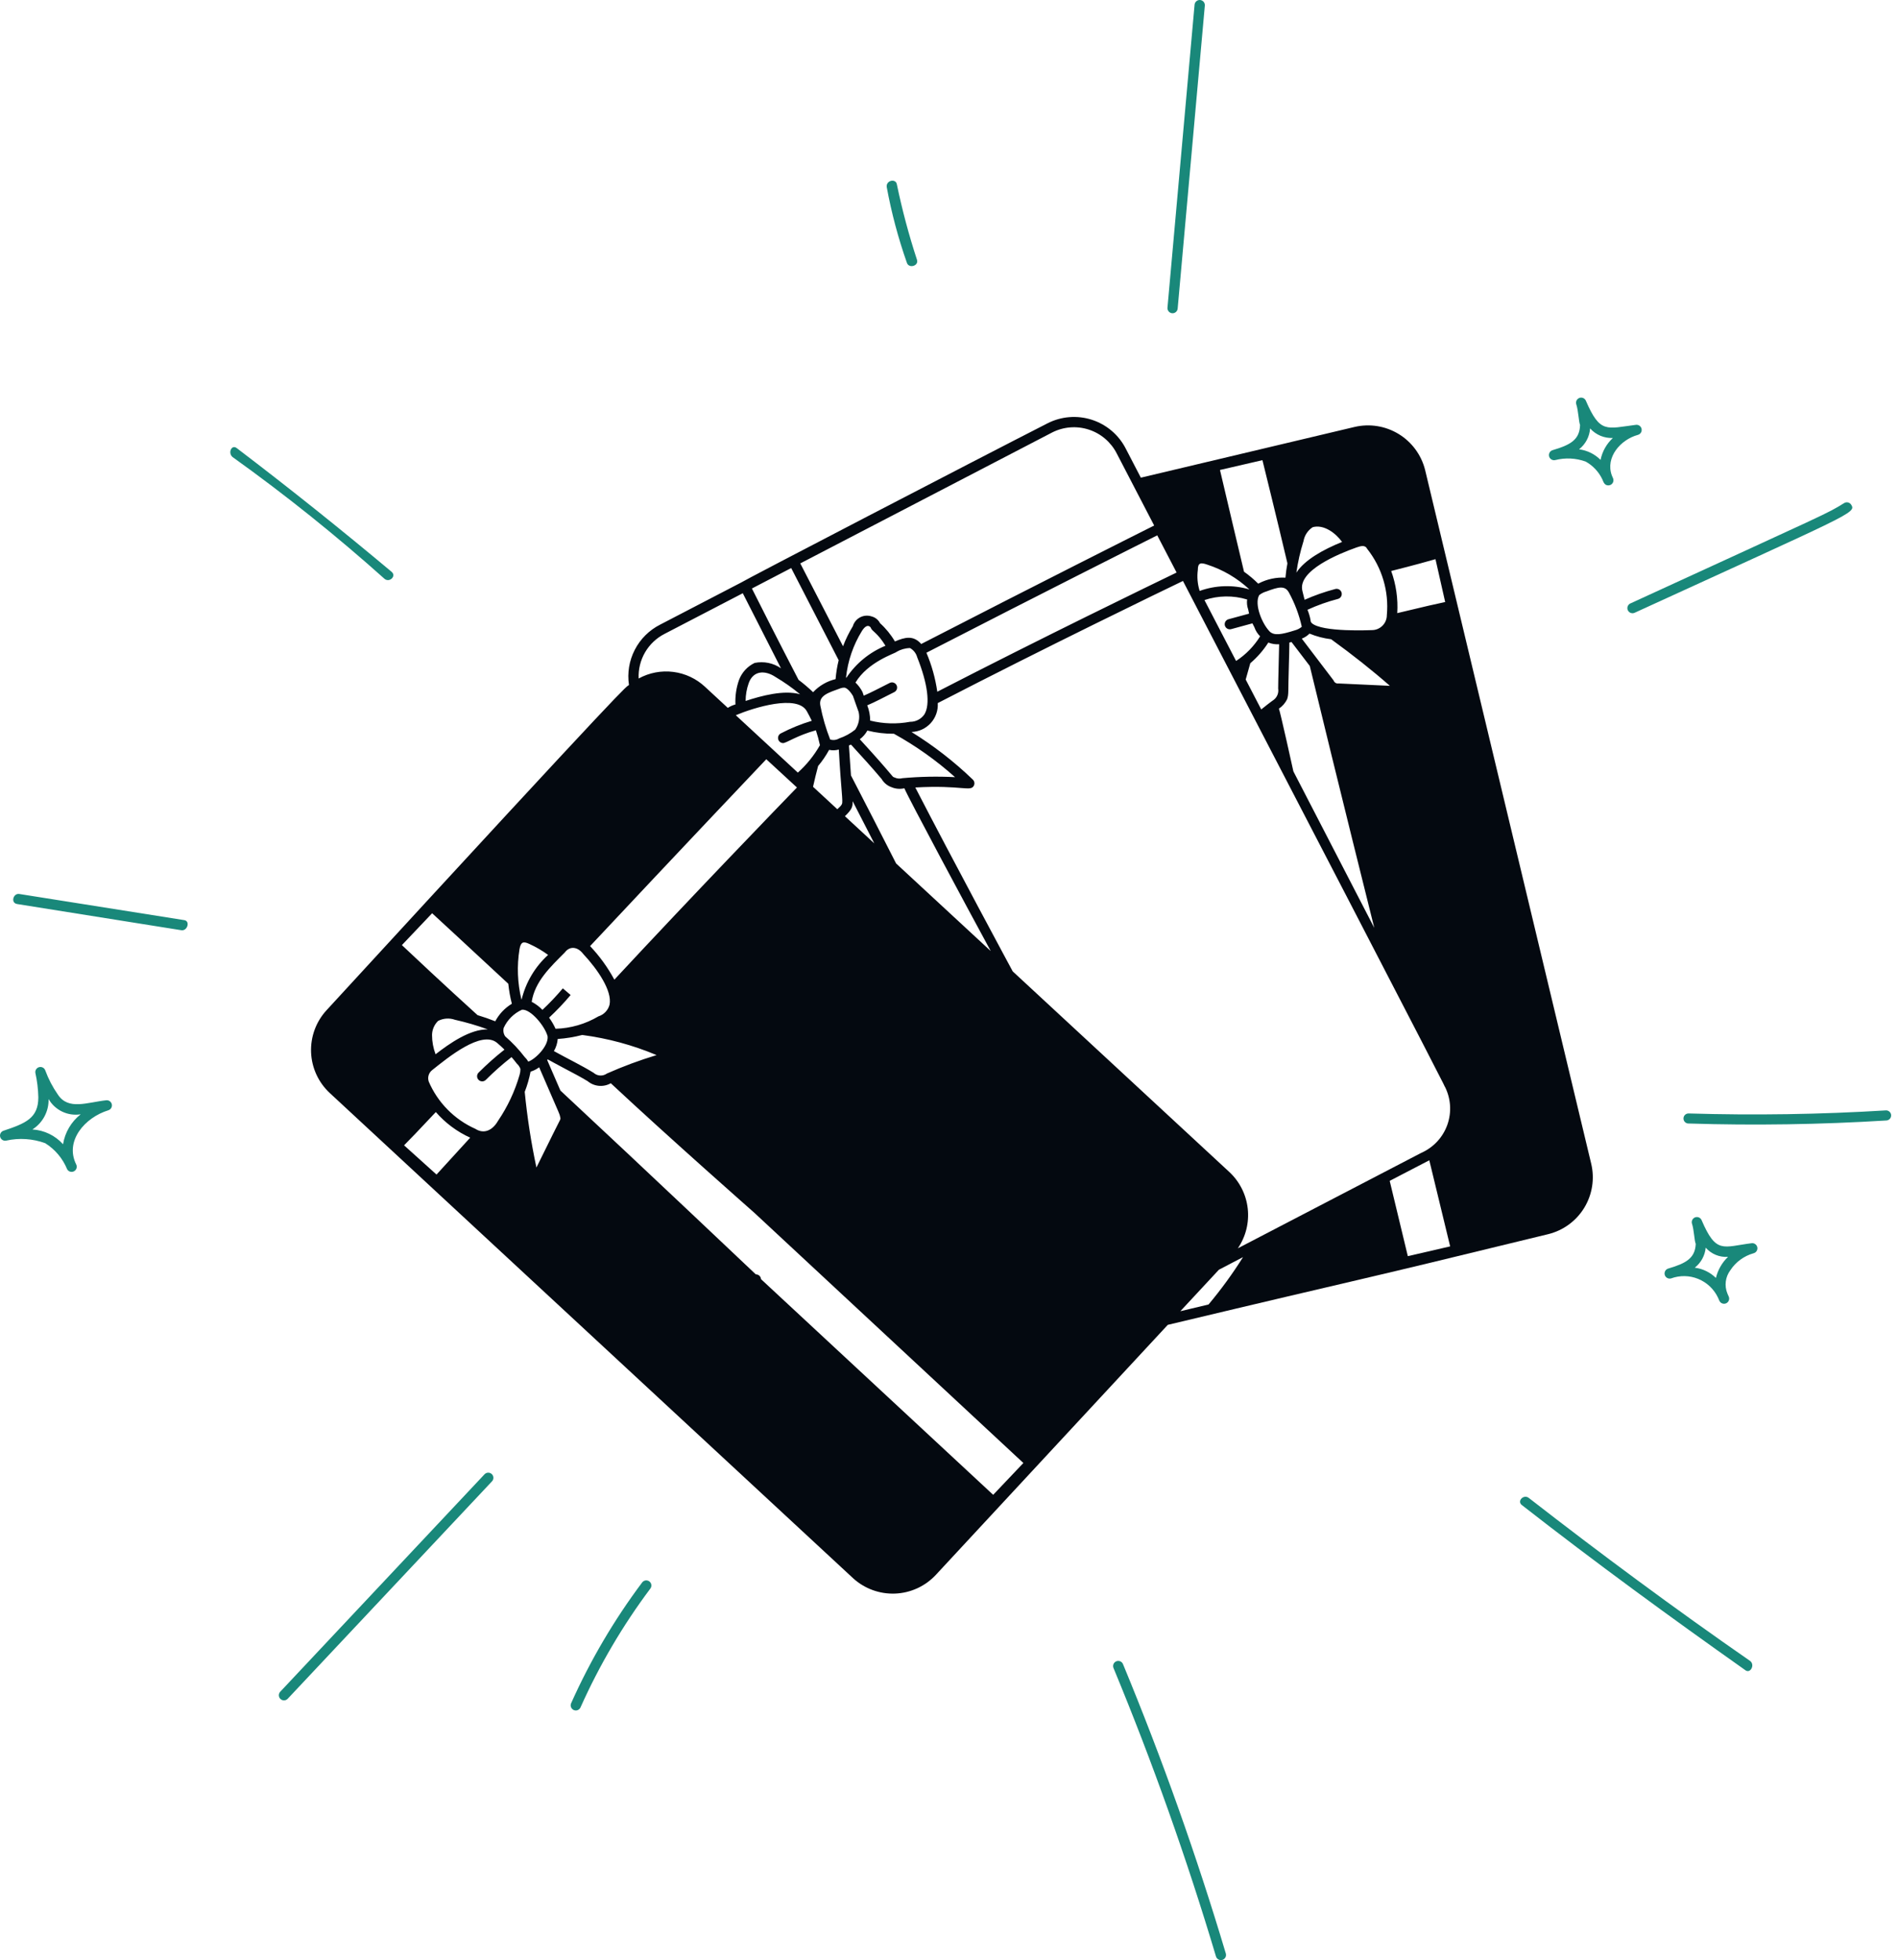 <svg width="185" height="191" viewBox="0 0 185 191" fill="none" xmlns="http://www.w3.org/2000/svg">
<path d="M150.902 120.265C152.369 119.906 153.634 118.981 154.42 117.691C155.205 116.401 155.447 114.853 155.093 113.385L138.907 45.796C138.541 44.334 137.614 43.075 136.327 42.291C135.04 41.507 133.497 41.261 132.029 41.605L111.199 46.547L109.737 43.731C109.399 43.066 108.933 42.474 108.365 41.989C107.798 41.505 107.14 41.137 106.43 40.907C105.72 40.677 104.971 40.589 104.227 40.649C103.483 40.709 102.759 40.915 102.094 41.256C95.335 44.701 72.328 56.656 72.228 56.771L64.338 60.871C63.279 61.408 62.416 62.266 61.872 63.321C61.328 64.376 61.13 65.576 61.306 66.75C60.84 67.133 62.578 64.976 31.822 98.45C30.8 99.564 30.261 101.037 30.321 102.548C30.381 104.058 31.037 105.483 32.145 106.512L83.154 153.794C84.27 154.812 85.742 155.348 87.251 155.288C88.759 155.227 90.183 154.574 91.213 153.47L113.824 129.102C134.544 124.16 130.46 125.255 150.902 120.265ZM77.984 67.654C76.419 67.209 74.227 67.793 72.675 68.305C72.677 67.716 72.778 67.131 72.975 66.576C73.418 65.322 74.576 65.295 75.585 65.967C76.427 66.465 77.23 67.029 77.984 67.654ZM77.118 55.354L81.746 64.334C81.596 64.94 81.496 65.558 81.445 66.18C80.606 66.379 79.843 66.822 79.254 67.453C78.805 67.022 78.331 66.619 77.834 66.247C75.822 62.373 73.933 58.631 73.29 57.347L77.118 55.354ZM87.382 63.524C87.783 63.289 88.237 63.16 88.701 63.15C88.872 63.246 89.021 63.376 89.142 63.53C89.262 63.684 89.35 63.861 89.401 64.05C90.433 66.63 90.686 68.657 90.102 69.613C89.946 69.84 89.736 70.024 89.492 70.15C89.248 70.277 88.976 70.341 88.701 70.337C87.413 70.577 86.088 70.537 84.817 70.219C84.816 69.71 84.719 69.205 84.531 68.732C85.317 68.4 85.995 68.032 87.153 67.45C87.213 67.422 87.268 67.382 87.313 67.332C87.358 67.283 87.392 67.225 87.415 67.162C87.437 67.098 87.446 67.031 87.442 66.965C87.438 66.898 87.42 66.832 87.39 66.772C87.36 66.713 87.318 66.659 87.267 66.616C87.217 66.572 87.157 66.54 87.094 66.519C87.03 66.499 86.963 66.492 86.896 66.498C86.829 66.505 86.764 66.524 86.706 66.556C85.615 67.108 84.906 67.482 84.192 67.79C84.15 67.674 84.109 67.556 84.069 67.433C83.894 67.09 83.662 66.778 83.385 66.512C84.603 64.484 87.245 63.676 87.382 63.528V63.524ZM123.768 61.549C123.025 60.806 122.235 58.896 122.732 57.997C122.936 57.832 123.171 57.711 123.422 57.64C124.64 57.18 125.251 57.035 125.638 57.753C126.208 58.797 126.629 59.915 126.887 61.076C126.692 61.241 126.462 61.36 126.214 61.424C124.854 61.857 124.209 61.94 123.768 61.553V61.549ZM116.754 55.526C116.754 54.803 117.073 54.816 117.665 55.019C119.198 55.513 120.603 56.339 121.78 57.437C120.19 56.97 118.493 57.021 116.933 57.583C116.723 56.92 116.662 56.219 116.754 55.53V55.526ZM127.054 52.743C127.099 52.464 127.203 52.197 127.358 51.961C127.513 51.724 127.716 51.523 127.954 51.371C129.018 51.083 130.162 51.913 130.814 52.81C128.982 53.549 127.177 54.548 126.358 55.801C126.506 54.766 126.737 53.745 127.05 52.747L127.054 52.743ZM127.854 60.709C127.816 60.674 127.786 60.631 127.766 60.583C127.747 60.535 127.739 60.483 127.742 60.431C127.678 60.084 127.578 59.746 127.442 59.42C128.4 58.981 129.395 58.627 130.414 58.362C130.478 58.345 130.537 58.315 130.589 58.275C130.641 58.234 130.684 58.184 130.717 58.127C130.75 58.07 130.771 58.007 130.779 57.942C130.787 57.877 130.782 57.811 130.765 57.748C130.748 57.684 130.718 57.625 130.678 57.573C130.637 57.521 130.587 57.477 130.53 57.445C130.473 57.412 130.41 57.392 130.345 57.383C130.28 57.375 130.214 57.38 130.15 57.397C129.127 57.666 128.127 58.017 127.16 58.447C127.076 58.136 127.003 57.841 126.942 57.568C126.471 55.606 130.472 53.968 132.214 53.35C132.638 53.208 133.056 53.071 133.267 53.493C134.708 55.317 135.392 57.626 135.177 59.94C135.178 60.132 135.14 60.323 135.067 60.5C134.994 60.678 134.886 60.839 134.75 60.975C134.614 61.111 134.452 61.218 134.275 61.292C134.097 61.365 133.907 61.403 133.714 61.402C133.614 61.402 128.844 61.63 127.852 60.713L127.854 60.709ZM127.638 61.741C128.313 62.021 129.024 62.206 129.749 62.292C131.849 63.815 133.734 65.308 135.473 66.831L130.473 66.6C130.371 66.617 130.266 66.597 130.177 66.544C130.088 66.49 130.021 66.406 129.988 66.308L126.888 62.234C127.169 62.124 127.423 61.958 127.636 61.745L127.638 61.741ZM136.192 59.741C136.277 58.348 136.075 56.953 135.601 55.641C137.872 55.067 139.242 54.684 139.918 54.489L140.863 58.665C140.205 58.802 138.827 59.107 136.19 59.747L136.192 59.741ZM125.48 54.854C125.506 54.964 125.396 55.177 125.294 56.29C124.397 56.24 123.503 56.431 122.703 56.843L122.638 56.875C122.211 56.449 121.749 56.06 121.256 55.712C121.256 55.712 119.167 46.931 118.912 45.797L123.051 44.842C123.394 46.239 124.444 50.475 125.478 54.86L125.48 54.854ZM121.56 58.412C121.515 58.739 121.55 59.073 121.66 59.384C121.684 59.524 121.714 59.662 121.748 59.797C121.454 59.879 120.098 60.241 119.748 60.341C119.684 60.358 119.623 60.387 119.57 60.427C119.516 60.468 119.472 60.519 119.438 60.577C119.405 60.635 119.384 60.699 119.376 60.765C119.368 60.831 119.373 60.899 119.391 60.963C119.41 61.027 119.441 61.087 119.483 61.139C119.525 61.191 119.577 61.235 119.636 61.266C119.695 61.298 119.759 61.317 119.826 61.323C119.893 61.33 119.96 61.322 120.023 61.302C120.363 61.202 121.758 60.832 122.073 60.743C122.133 60.873 122.197 60.997 122.265 61.116C122.38 61.453 122.572 61.758 122.825 62.008C122.23 62.97 121.43 63.79 120.482 64.408L117.4 58.474C118.747 58.025 120.2 58.005 121.558 58.418L121.56 58.412ZM121.867 64.631C122.549 64.049 123.142 63.369 123.625 62.614C123.96 62.748 124.32 62.805 124.679 62.78C124.673 63.43 124.584 66.308 124.584 67.098C124.618 67.305 124.595 67.517 124.518 67.711C124.44 67.906 124.311 68.075 124.144 68.202C124.05 68.282 124.074 68.218 122.933 69.132L121.419 66.217L121.867 64.631ZM126.067 75.165C126.051 75.065 124.776 69.322 124.656 69.054C124.999 68.825 125.275 68.509 125.456 68.139C125.631 67.611 125.542 67.494 125.628 64.76C125.65 64.046 125.672 63.331 125.676 62.616L125.883 62.56L127.665 64.895C130.37 76.095 133.953 90.419 133.953 90.419L126.067 75.165ZM139.315 113.065L141.348 121.455L137.222 122.407L135.455 115.07L139.315 113.065ZM140.82 105.865C141.116 106.437 141.291 107.064 141.335 107.706C141.379 108.349 141.291 108.994 141.076 109.601C140.861 110.208 140.524 110.764 140.086 111.236C139.647 111.708 139.117 112.085 138.527 112.344L120.654 121.642C121.427 120.51 121.769 119.138 121.619 117.775C121.468 116.412 120.834 115.149 119.831 114.213L98.71 94.656C98.71 94.656 92.791 83.677 89.216 76.737C93.787 76.477 94.632 77.202 94.933 76.537C94.976 76.443 94.989 76.337 94.969 76.236C94.949 76.134 94.898 76.041 94.823 75.969C93.001 74.215 90.996 72.659 88.844 71.329C89.199 71.317 89.548 71.235 89.87 71.086C90.192 70.937 90.481 70.725 90.72 70.463C90.959 70.2 91.143 69.892 91.26 69.557C91.378 69.222 91.427 68.867 91.404 68.513C101.874 63.103 113.351 57.55 115.304 56.613C143.537 110.968 140.501 105.252 140.819 105.878L140.82 105.865ZM79.962 68.771C79.754 67.741 80.822 67.48 81.95 67.062C82.067 67.022 82.191 67.003 82.316 67.007C82.487 67.041 82.766 67.207 83.135 67.807C83.329 68.385 83.514 68.858 83.695 69.39C83.76 69.684 83.764 69.988 83.705 70.283C83.646 70.578 83.526 70.858 83.353 71.104C82.889 71.476 82.362 71.764 81.797 71.954C81.667 72.033 81.521 72.084 81.369 72.102C81.217 72.121 81.064 72.107 80.918 72.062C80.499 70.996 80.179 69.895 79.962 68.771ZM87.132 71.502C89.27 72.683 91.268 74.102 93.088 75.731C91.378 75.643 89.664 75.676 87.96 75.831C87.7 75.902 87.423 75.876 87.181 75.757C86.882 75.657 87.341 75.892 83.806 72.037C84.11 71.811 84.362 71.522 84.544 71.191C85.39 71.405 86.26 71.51 87.132 71.502ZM96.566 92.675L87.344 84.141C85.992 81.48 84.49 78.546 82.945 75.562L82.745 72.646L82.945 72.556C83.966 73.67 85.014 74.817 85.936 75.916C86.148 76.281 86.483 76.559 86.88 76.702C87.28 76.873 87.725 76.913 88.148 76.815C88.552 77.781 94.287 88.486 96.566 92.67V92.675ZM83.109 78.075C83.832 79.475 84.537 80.853 85.218 82.184L82.356 79.537C83.087 78.833 83.111 78.583 83.109 78.071V78.075ZM54.151 100.249C53.978 99.868 53.767 99.505 53.52 99.167C54.264 98.475 54.965 97.737 55.62 96.959L54.858 96.312C54.238 97.048 53.575 97.747 52.873 98.406C52.568 98.091 52.214 97.827 51.825 97.624C52.136 95.63 53.66 94.213 55.054 92.81C55.559 92.137 56.325 92.273 56.84 92.95C58.264 94.47 59.688 96.568 59.414 97.901C59.345 98.167 59.209 98.411 59.02 98.61C58.83 98.81 58.593 98.957 58.331 99.04C57.062 99.791 55.624 100.207 54.151 100.249ZM50.85 97.391H50.822C50.438 95.79 50.374 94.128 50.635 92.502C50.764 91.767 51.013 91.71 51.605 91.989C52.246 92.28 52.855 92.636 53.423 93.051C52.151 94.209 51.253 95.72 50.844 97.391H50.85ZM59.883 95.467C59.241 94.276 58.446 93.175 57.516 92.193C66.281 82.845 73.123 75.637 74.691 73.985L77.68 76.738C75.87 78.602 67.537 87.227 59.88 95.467H59.883ZM50.883 98.392C51.736 98.32 53.123 100.007 53.377 100.992C53.471 101.939 52.176 103.218 51.493 103.449C51.396 103.283 51.275 103.13 51.136 102.997C50.576 102.266 49.942 101.594 49.245 100.992C49.161 100.871 49.105 100.734 49.08 100.589C49.055 100.445 49.061 100.297 49.099 100.155C49.46 99.372 50.092 98.746 50.879 98.392H50.883ZM42.456 102.737C42.227 102.133 42.111 101.493 42.111 100.848C42.12 100.333 42.333 99.842 42.703 99.484C42.955 99.355 43.23 99.278 43.513 99.259C43.795 99.24 44.078 99.279 44.344 99.373C45.43 99.616 46.499 99.929 47.544 100.309C45.821 100.277 43.813 101.678 42.452 102.737H42.456ZM41.785 105.38C41.721 105.182 41.719 104.969 41.781 104.77C41.843 104.571 41.965 104.397 42.132 104.271C43.642 103.071 46.923 100.357 48.447 101.62C48.705 101.833 48.941 102.057 49.17 102.282C48.288 102.976 47.447 103.722 46.654 104.516C46.606 104.562 46.568 104.617 46.541 104.678C46.515 104.739 46.501 104.805 46.501 104.871C46.5 104.938 46.513 105.004 46.538 105.065C46.563 105.126 46.6 105.182 46.647 105.229C46.694 105.276 46.75 105.313 46.812 105.338C46.873 105.364 46.939 105.376 47.005 105.376C47.072 105.375 47.137 105.361 47.198 105.335C47.259 105.309 47.314 105.271 47.361 105.223C48.148 104.436 48.983 103.697 49.861 103.011C50.042 103.22 50.217 103.434 50.383 103.653C50.54 103.792 50.658 103.97 50.727 104.168C50.728 104.358 50.702 104.547 50.648 104.729C50.188 106.332 49.476 107.851 48.538 109.229C48.038 110.107 47.205 110.558 46.337 110.003C44.291 109.091 42.663 107.44 41.782 105.38H41.785ZM54.633 108.988C54.447 109.494 55.243 107.755 52.286 113.77C51.768 111.335 51.386 108.873 51.145 106.396C51.395 105.759 51.586 105.101 51.715 104.429C52.017 104.336 52.301 104.191 52.553 104.002C54.88 109.373 54.483 108.386 54.629 108.988H54.633ZM54.365 101.245C55.171 101.188 55.97 101.058 56.752 100.854C59.244 101.18 61.682 101.84 63.998 102.815C62.351 103.312 60.735 103.911 59.161 104.609C59.123 104.627 59.087 104.649 59.054 104.675C58.867 104.78 58.651 104.824 58.437 104.8C58.223 104.776 58.023 104.686 57.862 104.542C56.676 103.811 55.309 103.159 53.99 102.424C54.201 102.064 54.328 101.661 54.361 101.245H54.365ZM80.814 73.072C81.127 73.14 81.452 73.129 81.76 73.039C81.984 77.097 82.192 78.103 82.059 78.358C81.975 78.528 81.9 78.582 81.615 78.858L79.248 76.669C79.401 75.976 79.566 75.305 79.742 74.645C80.151 74.158 80.511 73.631 80.814 73.072ZM49.544 95.863C49.611 96.52 49.727 97.171 49.891 97.811C49.207 98.225 48.648 98.816 48.272 99.521C47.746 99.31 47.172 99.11 46.547 98.921C43.279 95.961 40.203 93.07 39.173 92.097L42.12 88.992C42.967 89.769 45.321 91.939 49.544 95.863ZM42.477 108.363C43.403 109.426 44.546 110.279 45.83 110.863C43.956 112.904 42.995 113.963 42.548 114.455L39.385 111.607C39.883 111.108 40.886 110.068 42.48 108.366L42.477 108.363ZM74.177 124.649C74.168 124.521 74.111 124.4 74.016 124.313C73.922 124.226 73.797 124.179 73.668 124.181C73.668 124.181 62.944 114.016 54.623 106.269L53.333 103.293C53.426 103.193 53.179 103.148 55.032 104.121C55.846 104.549 56.615 104.953 57.282 105.358C57.592 105.617 57.974 105.774 58.377 105.81C58.78 105.846 59.184 105.758 59.535 105.558C65.356 110.99 73.465 118.126 73.535 118.189L99.749 142.564L96.806 145.664L74.177 124.649ZM114.684 55.791C112.327 56.929 101.442 62.204 91.359 67.406C91.171 66.099 90.815 64.821 90.299 63.606C101.737 57.722 110.744 53.197 112.798 52.168L114.684 55.791ZM82.504 66.036L82.463 66.027C82.632 64.415 83.162 62.863 84.013 61.484C84.522 60.684 84.849 61.084 84.882 61.184C84.99 61.517 85.517 61.638 86.308 62.925C84.758 63.56 83.433 64.643 82.504 66.036ZM78.644 69.31C78.817 69.618 78.976 69.928 79.124 70.239C78.083 70.552 77.075 70.962 76.112 71.464C76.011 71.514 75.93 71.597 75.882 71.699C75.835 71.801 75.823 71.916 75.849 72.026C75.875 72.136 75.937 72.233 76.025 72.303C76.114 72.373 76.223 72.411 76.335 72.411C76.635 72.411 77.736 71.648 79.526 71.165C79.684 71.641 79.816 72.125 79.921 72.615C79.352 73.617 78.624 74.519 77.766 75.288L71.718 69.696C73.469 68.954 77.728 67.633 78.644 69.31ZM118.807 123.73L121.159 122.502C120.145 124.115 119.022 125.657 117.797 127.118L115.048 127.773L118.807 123.73ZM102.549 42.146C103.656 41.581 104.94 41.479 106.122 41.862C107.303 42.244 108.284 43.08 108.849 44.186L112.498 51.21C110.756 52.084 101.552 56.703 89.793 62.754C89.035 61.895 88.231 62.078 87.228 62.507C86.839 61.843 86.349 61.242 85.778 60.726C85.696 60.564 85.58 60.421 85.438 60.307C85.296 60.194 85.132 60.112 84.956 60.067C84.773 60.006 84.579 59.982 84.387 59.997C84.195 60.012 84.008 60.066 83.837 60.156C83.667 60.245 83.516 60.368 83.393 60.517C83.271 60.666 83.18 60.838 83.126 61.023C82.748 61.643 82.428 62.297 82.172 62.977L78.004 54.902L102.549 42.146ZM64.791 61.761L72.4 57.808C72.965 58.93 76.121 65.12 76.121 65.12C75.75 64.865 75.332 64.688 74.892 64.598C74.452 64.509 73.998 64.509 73.558 64.598C72.859 64.931 72.316 65.52 72.038 66.242C71.764 67.013 71.644 67.831 71.684 68.648C71.42 68.718 71.168 68.83 70.939 68.98L68.731 66.938C67.876 66.134 66.788 65.622 65.624 65.475C64.46 65.327 63.279 65.552 62.251 66.117C62.209 65.223 62.427 64.337 62.877 63.564C63.328 62.791 63.993 62.165 64.791 61.761Z" fill="#040910"/>
<path d="M17.971 89.665L1.883 87.115C1.294 87.015 1 87.998 1.683 88.096L17.672 90.646C18.265 90.744 18.558 89.763 17.971 89.665Z" fill="#19887A"/>
<path d="M38.175 55.726C33.275 51.619 28.27 47.616 23.069 43.661C22.569 43.281 22.186 44.152 22.677 44.544C27.826 48.228 32.77 52.191 37.489 56.413C37.978 56.802 38.657 56.13 38.175 55.726Z" fill="#19887A"/>
<path d="M88.397 25.613C88.597 26.201 89.574 25.907 89.378 25.313C88.587 22.899 87.932 20.444 87.416 17.957C87.316 17.368 86.321 17.567 86.435 18.251C86.896 20.753 87.552 23.214 88.397 25.613Z" fill="#19887A"/>
<path d="M183.838 108.202C177.462 108.595 170.988 108.693 164.612 108.502C164.545 108.498 164.478 108.507 164.415 108.53C164.352 108.553 164.294 108.588 164.245 108.634C164.196 108.68 164.157 108.735 164.13 108.797C164.104 108.859 164.09 108.925 164.09 108.992C164.09 109.059 164.104 109.126 164.13 109.187C164.157 109.249 164.196 109.304 164.245 109.35C164.294 109.396 164.352 109.431 164.415 109.454C164.478 109.477 164.545 109.486 164.612 109.482C170.988 109.682 177.462 109.582 183.838 109.188C183.969 109.188 184.094 109.136 184.187 109.044C184.279 108.951 184.331 108.826 184.331 108.695C184.331 108.564 184.279 108.439 184.187 108.346C184.094 108.254 183.969 108.202 183.838 108.202Z" fill="#19887A"/>
<path d="M170.595 161.859C163.239 156.759 156.078 151.459 149.016 145.969C148.525 145.577 147.839 146.263 148.329 146.656C155.49 152.247 162.748 157.543 170.105 162.742C170.595 163.135 171.086 162.252 170.595 161.859Z" fill="#19887A"/>
<path d="M10.363 107.217C8.488 107.417 6.663 108.217 5.641 106.663C5.134 105.937 4.722 105.149 4.417 104.318C4.378 104.199 4.296 104.098 4.186 104.037C4.077 103.975 3.948 103.957 3.826 103.986C3.704 104.014 3.597 104.088 3.527 104.192C3.456 104.296 3.428 104.423 3.447 104.547C3.622 105.329 3.718 106.127 3.736 106.929C3.736 108.955 2.512 109.462 0.35 110.182C0.226 110.221 0.123 110.306 0.061 110.419C-0.001 110.533 -0.016 110.666 0.018 110.79C0.052 110.915 0.133 111.022 0.244 111.088C0.354 111.154 0.487 111.175 0.613 111.146C1.875 110.867 3.19 110.955 4.405 111.398C5.366 111.999 6.114 112.887 6.543 113.937C6.606 114.051 6.711 114.136 6.836 114.173C6.961 114.211 7.096 114.198 7.211 114.137C7.327 114.077 7.414 113.974 7.455 113.85C7.496 113.726 7.486 113.591 7.429 113.474C6.29 111.194 8.251 108.904 10.563 108.191C10.68 108.153 10.78 108.074 10.842 107.967C10.904 107.861 10.925 107.735 10.9 107.614C10.875 107.493 10.807 107.386 10.707 107.313C10.608 107.239 10.485 107.205 10.363 107.217ZM6.145 111.502C5.377 110.646 4.303 110.129 3.156 110.062C3.653 109.747 4.06 109.308 4.337 108.788C4.614 108.268 4.751 107.686 4.735 107.097C5.044 107.633 5.51 108.061 6.069 108.327C6.627 108.592 7.254 108.681 7.865 108.583C6.945 109.305 6.331 110.348 6.145 111.502Z" fill="#19887A"/>
<path d="M170.728 121.146C167.928 121.499 167.277 122.221 165.856 118.896C165.805 118.778 165.71 118.685 165.592 118.635C165.474 118.585 165.341 118.583 165.22 118.628C165.1 118.674 165.002 118.764 164.947 118.879C164.891 118.995 164.882 119.128 164.922 119.25C165.122 119.85 165.154 120.957 165.285 121.206C165.227 122.597 164.361 123.1 162.607 123.615C162.48 123.652 162.373 123.737 162.309 123.853C162.245 123.968 162.229 124.105 162.265 124.232C162.301 124.359 162.386 124.467 162.501 124.531C162.617 124.596 162.753 124.612 162.88 124.577C163.737 124.263 164.68 124.279 165.525 124.624C166.37 124.968 167.057 125.615 167.45 126.438C167.493 126.55 167.543 126.661 167.597 126.771C167.655 126.886 167.755 126.974 167.877 127.017C167.998 127.06 168.131 127.055 168.249 127.002C168.366 126.949 168.459 126.853 168.507 126.733C168.555 126.614 168.556 126.481 168.508 126.361C168.466 126.253 168.419 126.146 168.369 126.042C168.218 125.673 168.165 125.271 168.215 124.875C168.265 124.48 168.417 124.104 168.656 123.784C169.186 122.975 169.992 122.386 170.923 122.125C171.046 122.093 171.153 122.015 171.22 121.907C171.288 121.798 171.312 121.669 171.287 121.544C171.262 121.419 171.19 121.308 171.086 121.234C170.983 121.16 170.854 121.129 170.728 121.146ZM167.252 124.531C166.693 123.981 165.969 123.629 165.191 123.531C165.491 123.295 165.741 123 165.924 122.665C166.107 122.329 166.221 121.96 166.257 121.58C166.526 121.888 166.862 122.129 167.24 122.284C167.618 122.44 168.027 122.504 168.434 122.474C167.851 123.032 167.441 123.746 167.252 124.531Z" fill="#19887A"/>
<path d="M151.601 44.83C152.581 44.583 153.612 44.636 154.562 44.981C155.27 45.376 155.837 45.982 156.183 46.714C156.305 47.03 156.421 47.3 156.766 47.3C156.848 47.3 156.928 47.28 157 47.242C157.073 47.203 157.134 47.148 157.18 47.08C157.226 47.013 157.254 46.935 157.263 46.853C157.272 46.772 157.26 46.69 157.23 46.614C157.192 46.518 157.151 46.423 157.107 46.329C156.46 44.562 157.957 42.838 159.645 42.378C159.768 42.346 159.874 42.267 159.941 42.16C160.009 42.052 160.033 41.922 160.008 41.797C159.983 41.673 159.912 41.562 159.808 41.488C159.705 41.414 159.577 41.382 159.451 41.399C156.599 41.756 155.967 42.282 154.577 39.05C154.526 38.931 154.432 38.837 154.313 38.786C154.194 38.736 154.06 38.733 153.94 38.779C153.819 38.825 153.721 38.916 153.665 39.032C153.61 39.149 153.602 39.283 153.643 39.405C153.843 39.999 153.879 41.098 154.01 41.412C153.97 42.839 153.102 43.347 151.329 43.868C151.204 43.907 151.1 43.992 151.037 44.107C150.975 44.222 150.96 44.356 150.995 44.482C151.031 44.607 151.114 44.714 151.227 44.779C151.341 44.844 151.475 44.862 151.601 44.83ZM154.989 41.747C155.266 42.057 155.61 42.302 155.993 42.463C156.377 42.624 156.792 42.698 157.208 42.678C156.594 43.247 156.174 43.994 156.008 44.814C155.444 44.248 154.706 43.885 153.913 43.784C154.225 43.538 154.481 43.23 154.667 42.879C154.852 42.529 154.962 42.143 154.989 41.747Z" fill="#19887A"/>
<path d="M114.245 30.524C114.31 30.53 114.376 30.523 114.439 30.503C114.502 30.484 114.56 30.452 114.61 30.41C114.661 30.368 114.702 30.316 114.733 30.258C114.763 30.2 114.782 30.136 114.788 30.071L117.436 0.547C117.448 0.414 117.407 0.282 117.321 0.18C117.236 0.078 117.114 0.014 116.981 0.002C116.848 -0.01 116.717 0.031 116.614 0.117C116.512 0.202 116.448 0.324 116.436 0.457L113.795 29.981C113.783 30.113 113.824 30.244 113.908 30.345C113.992 30.447 114.113 30.511 114.245 30.524Z" fill="#19887A"/>
<path d="M158.667 59.467C158.722 59.587 158.823 59.681 158.948 59.727C159.072 59.773 159.209 59.767 159.33 59.712C180.48 50.021 180.94 49.997 180.44 49.187C180.371 49.074 180.259 48.993 180.13 48.962C180.002 48.931 179.866 48.953 179.753 49.022C177.992 50.107 178.63 49.748 158.912 58.804C158.791 58.859 158.698 58.961 158.652 59.085C158.606 59.209 158.611 59.347 158.667 59.467Z" fill="#19887A"/>
<path d="M47.227 143.664L27.315 164.852C27.224 164.949 27.176 165.078 27.18 165.21C27.184 165.343 27.241 165.468 27.337 165.559C27.434 165.65 27.563 165.699 27.695 165.694C27.828 165.69 27.953 165.634 28.044 165.537L47.956 144.35C48.047 144.253 48.096 144.125 48.092 143.992C48.088 143.859 48.032 143.734 47.935 143.643C47.838 143.552 47.709 143.503 47.577 143.507C47.444 143.511 47.318 143.567 47.227 143.664Z" fill="#19887A"/>
<path d="M63.293 154.102C63.241 154.063 63.181 154.034 63.117 154.018C63.054 154.001 62.988 153.998 62.923 154.007C62.858 154.016 62.795 154.038 62.739 154.072C62.682 154.105 62.633 154.149 62.593 154.202C59.855 157.855 57.533 161.803 55.669 165.971C55.615 166.092 55.61 166.23 55.657 166.354C55.704 166.478 55.798 166.578 55.919 166.633C56.04 166.688 56.178 166.692 56.302 166.645C56.426 166.598 56.527 166.504 56.581 166.383C58.414 162.282 60.697 158.398 63.389 154.802C63.469 154.696 63.504 154.563 63.486 154.432C63.468 154.301 63.399 154.182 63.293 154.102Z" fill="#19887A"/>
<path d="M109.458 162.158C109.407 162.036 109.31 161.938 109.187 161.887C109.065 161.837 108.927 161.837 108.805 161.888C108.682 161.938 108.585 162.036 108.534 162.158C108.483 162.281 108.483 162.419 108.534 162.541C112.342 171.733 115.675 181.113 118.522 190.646C118.541 190.709 118.572 190.768 118.614 190.819C118.655 190.87 118.707 190.912 118.764 190.943C118.822 190.974 118.886 190.994 118.951 191C119.017 191.007 119.083 191 119.146 190.982C119.209 190.963 119.267 190.932 119.318 190.89C119.369 190.848 119.411 190.797 119.443 190.739C119.474 190.681 119.493 190.618 119.5 190.553C119.506 190.487 119.5 190.421 119.481 190.358C116.623 180.793 113.278 171.381 109.458 162.158Z" fill="#19887A"/>
</svg>
